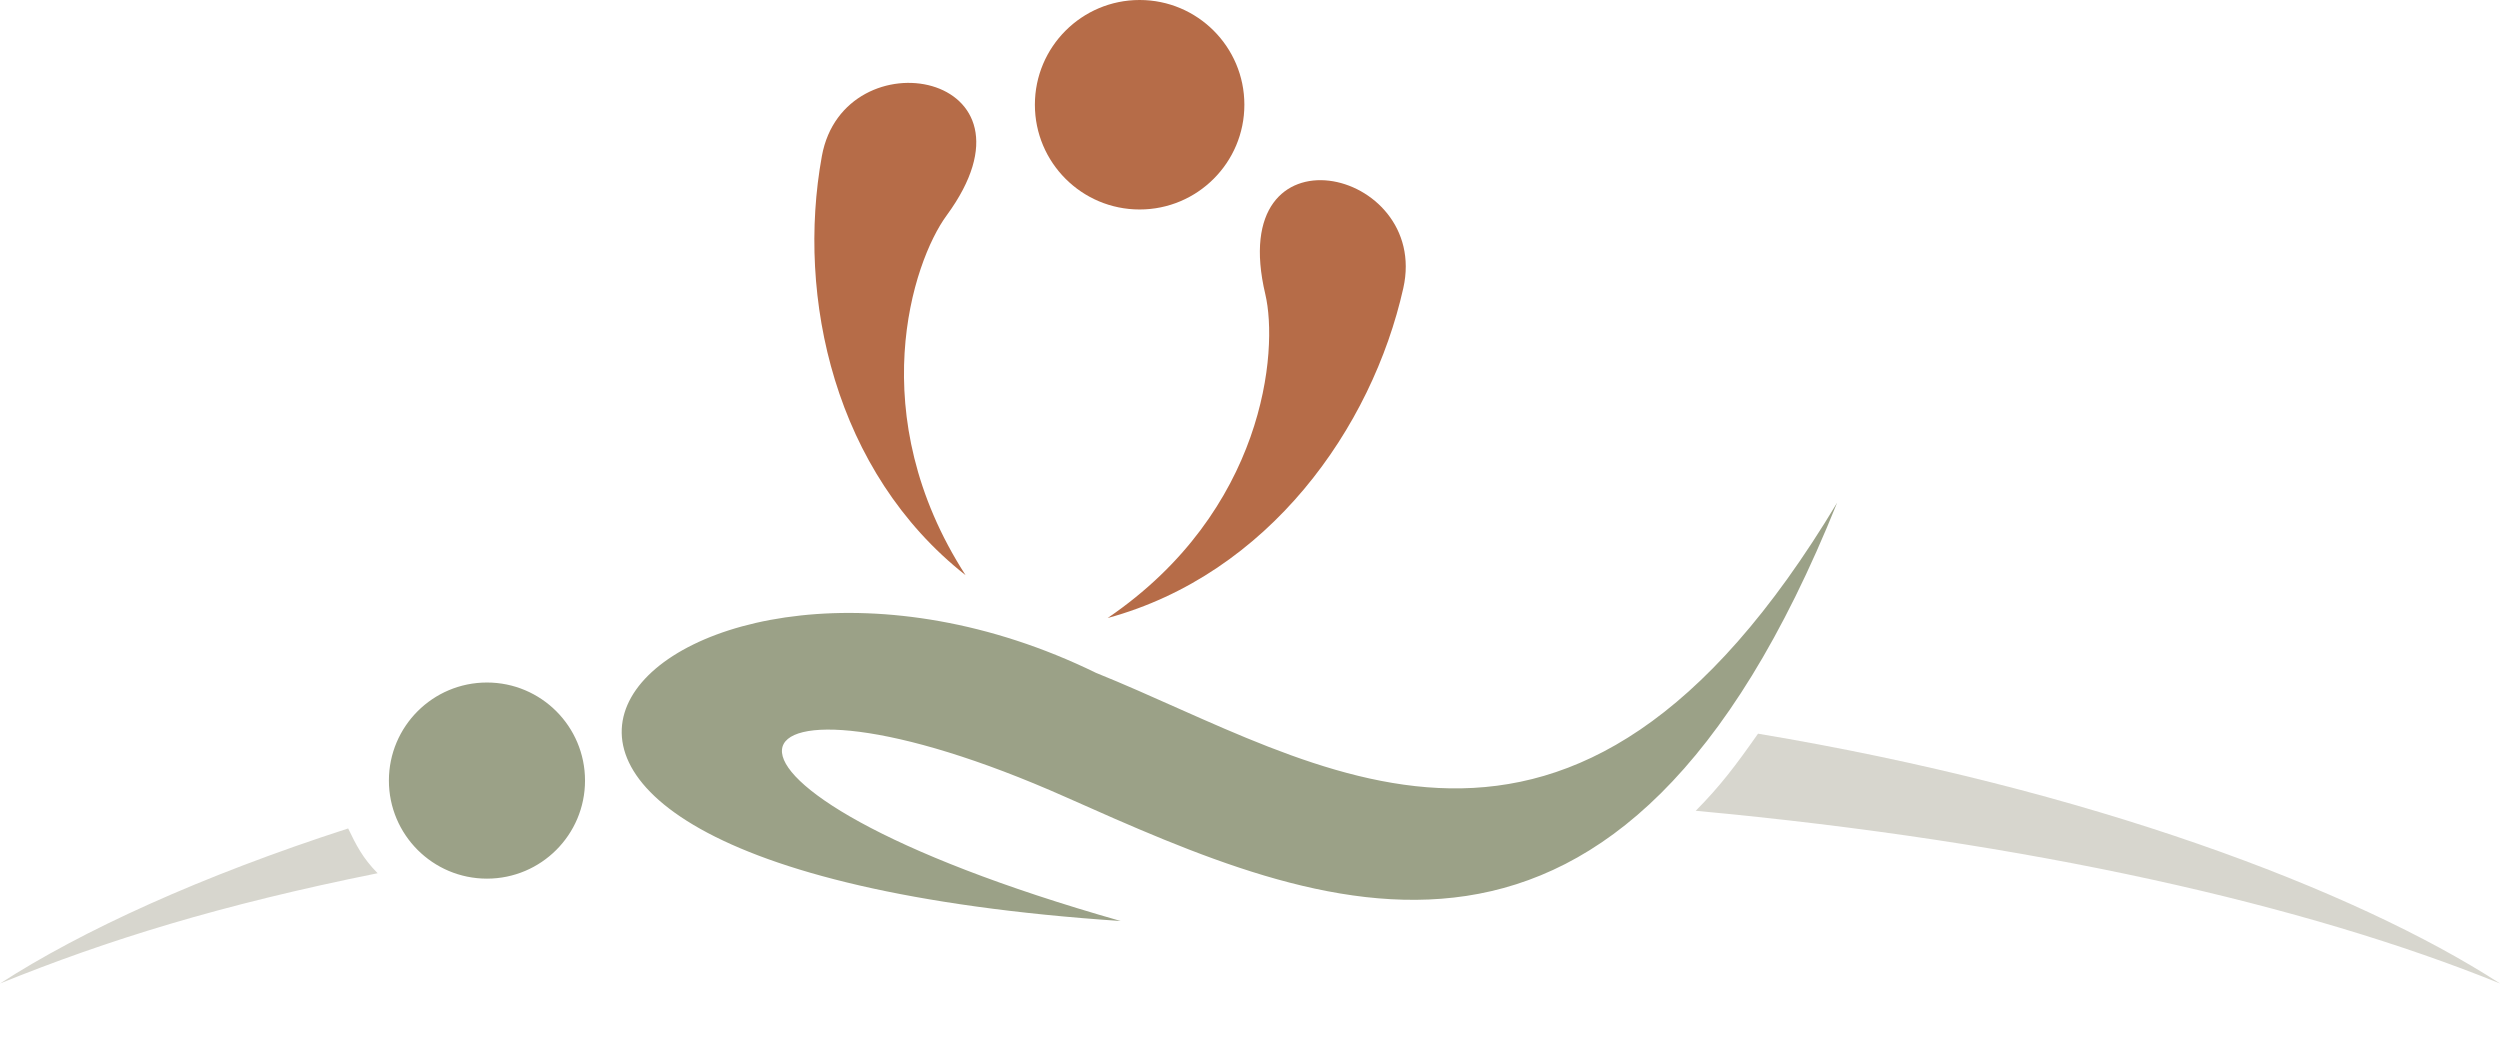 <?xml version="1.0" encoding="UTF-8" standalone="no"?><svg xmlns="http://www.w3.org/2000/svg" xmlns:xlink="http://www.w3.org/1999/xlink" fill="#000000" height="841.9" preserveAspectRatio="xMidYMid meet" version="1" viewBox="480.3 1091.7 2015.7 841.9" width="2015.7" zoomAndPan="magnify"><g clip-rule="evenodd"><path d="M2976.38 2976.38L0 2976.38 0 0 2976.38 0 2976.38 2976.38z" fill="none"/><g fill-rule="evenodd"><g id="change1_1"><path d="M480.32,1884.68c65.7-42.51,162.01-86.63,280.69-125.02c6.43,13.25,11.49,23.65,23.76,36.11 C657.77,1821.34,566.84,1849.6,480.32,1884.68L480.32,1884.68z M1897.76,1683.25c265.9,44.41,480.92,125.47,598.3,201.43 c-155.64-63.12-377.88-114.21-648.53-139.26C1867.19,1725.54,1879.58,1709.21,1897.76,1683.25L1897.76,1683.25z" fill="#d7d6ce"/></g><g id="change2_1"><path d="M1373.38,1590c129.74-35.4,213.07-153.06,238.38-265.99c21.84-97.46-144.41-135.14-111.28,4.87 C1511.24,1374.34,1500.16,1503.63,1373.38,1590L1373.38,1590z" fill="#b66c48"/></g><g id="change2_2"><path d="M1258.82,1555.45c-105.69-83.17-136.57-223.99-115.87-337.86c17.87-98.27,185.66-68.17,100.58,47.85 C1215.91,1303.11,1175.73,1426.5,1258.82,1555.45L1258.82,1555.45z" fill="#b66c48"/></g><g id="change2_3"><path d="M1399.16,1260.6c46.64,0,84.45-37.81,84.45-84.45c0-46.64-37.81-84.45-84.45-84.45 c-46.64,0-84.45,37.81-84.45,84.45C1314.71,1222.79,1352.52,1260.6,1399.16,1260.6L1399.16,1260.6z" fill="#b66c48"/></g><g id="change3_1"><path d="M872.92,1800.13c43.67,0,79.07-35.4,79.07-79.07s-35.4-79.06-79.07-79.06c-43.67,0-79.06,35.4-79.06,79.06 S829.25,1800.13,872.92,1800.13L872.92,1800.13z M1961.54,1497.03c-175.66,436.54-414.19,329.76-622.01,237.33 c-280.93-124.94-343.8-10.33,44.36,99.93c-681.06-45.75-364.65-368.64-19.84-200.05 C1543.75,1706.57,1746.32,1855.91,1961.54,1497.03L1961.54,1497.03z" fill="#9ba187"/></g></g></g></svg>